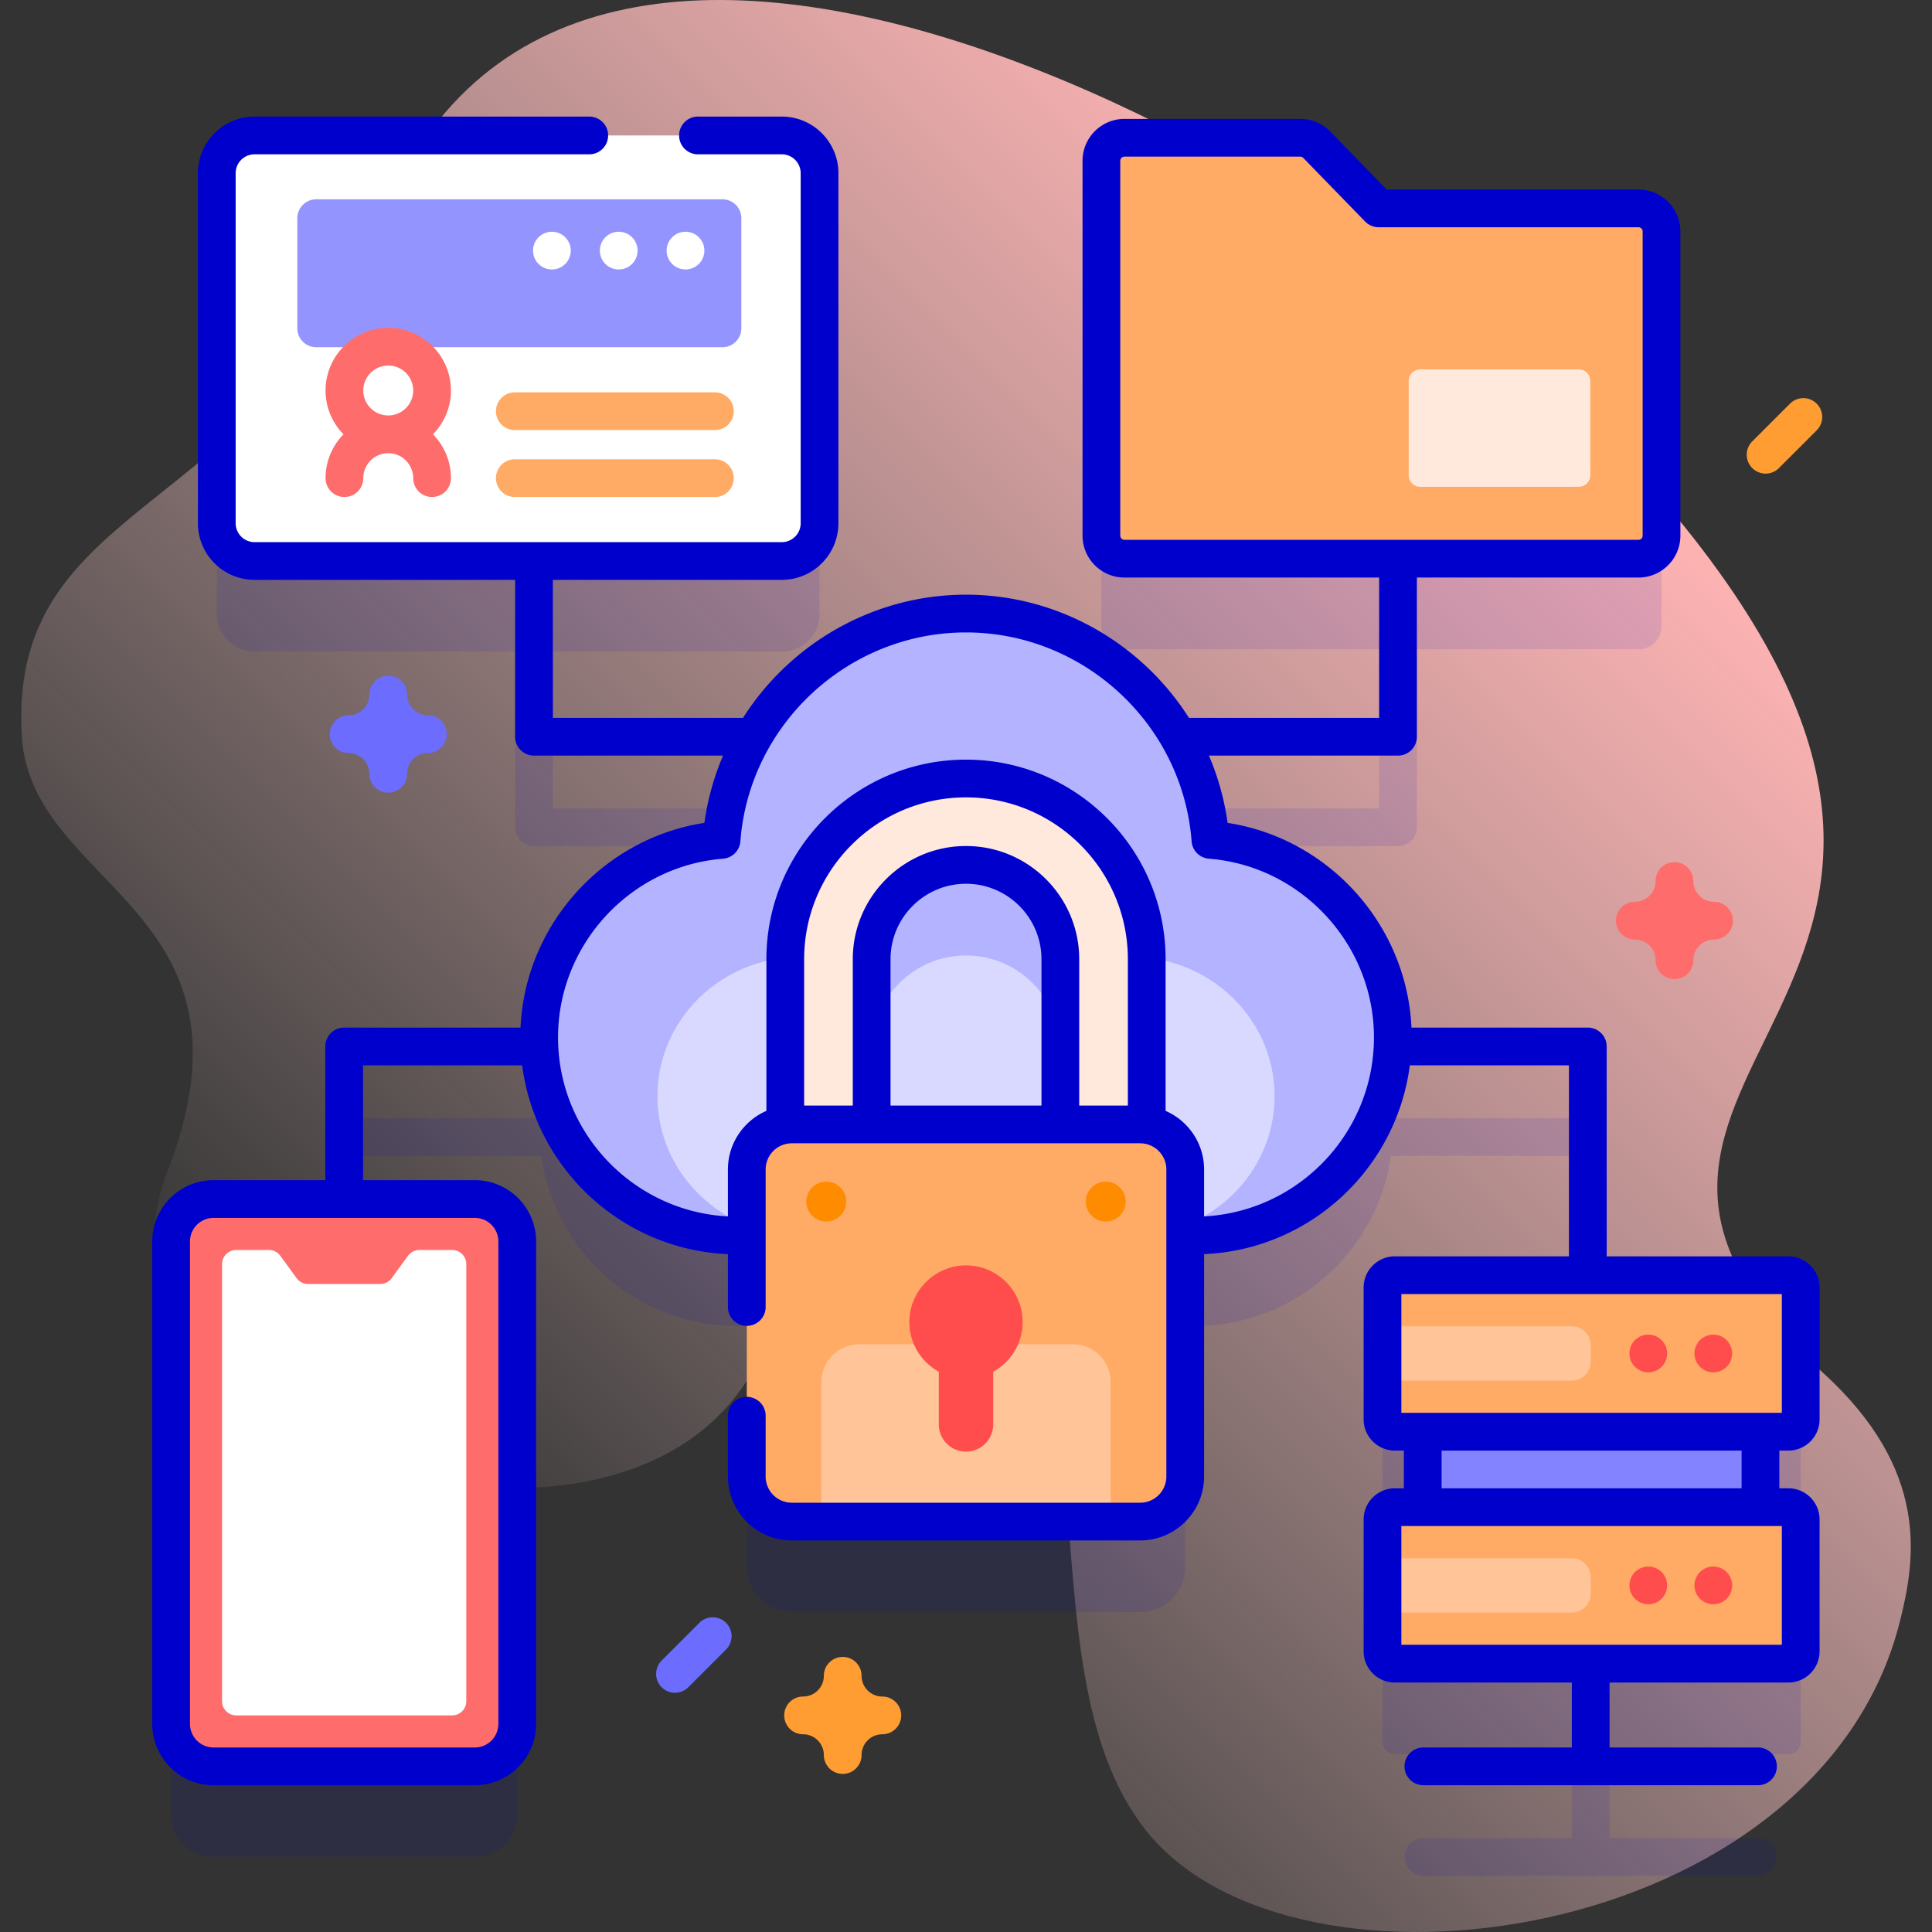<svg height="512" width="512" xmlns="http://www.w3.org/2000/svg"><rect width="100%" height="100%" fill="#333333" stroke="none"/><linearGradient id="a" gradientUnits="userSpaceOnUse" x1="121.203" x2="429.32" y1="428.199" y2="120.082"><stop offset="0" stop-color="#ffd9d9" stop-opacity="0"/><stop offset=".998" stop-color="#ffb3b3"/></linearGradient><path d="M503.537 429.527c4.085-16.359 7.969-39.879-20.435-65.738-88.894-80.93 73.072-98.069-44.585-233.643C366.788 47.492 153.564-73.047 101.32 58.012c-31.765 79.686-99.201 73.473-95.554 136.95 2.335 40.649 65.749 45.509 38.556 115.653-27.764 71.616 120.025 118.092 155.692 51.708 9.334-17.373 26.267-68.22 48.147-53.178 52.715 36.239 20.044 131.423 55.558 175.984 39.564 49.639 178.402 30.164 199.818-55.602z" fill="url(#a)"/><path d="M473.94 403.419a3.268 3.268 0 003.268-3.268v-34.938a3.268 3.268 0 00-3.268-3.268h-48.499a4.958 4.958 0 00.348-1.803v-58.814a5 5 0 00-5-5h-51.742c-1.279-26.407-22.076-47.685-48.277-49.748a64.513 64.513 0 00-5.834-22.335h55.551a5 5 0 005-5v-44.74c0-.893-.253-1.72-.664-2.446h59.383a6.107 6.107 0 006.113-6.113V85.338a6.107 6.107 0 00-6.113-6.113h-68.848L348.97 62.366a6.107 6.107 0 00-4.383-1.858h-46.592a6.116 6.116 0 00-6.113 6.113v99.326a6.112 6.112 0 006.113 6.113h68.155a4.951 4.951 0 00-.664 2.446v39.74H309.16C297.406 197.531 277.984 186.6 256 186.6s-41.406 10.931-53.16 27.645h-56.328v-39.74c0-.649-.133-1.265-.358-1.834h61.033c5.523 0 10-4.477 10-10V69.896c0-5.523-4.477-10-10-10H67.451c-5.523 0-10 4.477-10 10v92.775c0 5.523 4.477 10 10 10h69.42a4.972 4.972 0 00-.358 1.834v44.74a5 5 0 005 5h55.551a64.513 64.513 0 00-5.834 22.335c-26.201 2.063-46.998 23.341-48.277 49.748H91.211a5 5 0 00-5 5v39.021c0 .49.093.955.224 1.402H56.602c-6.217 0-11.257 5.04-11.257 11.257v127.839c0 6.218 5.039 11.257 11.257 11.257h69.218c6.217 0 11.257-5.039 11.257-11.257V353.008c0-6.217-5.039-11.257-11.257-11.257H95.987a4.93 4.93 0 00.224-1.402v-34.021h47.211c3.606 25.486 25.498 45.092 51.978 45.092h2.505v63.878c0 6.593 5.345 11.938 11.938 11.938h92.314c6.593 0 11.938-5.345 11.938-11.938V351.42h2.505c26.481 0 48.373-19.606 51.978-45.092h47.211v53.814c0 .638.131 1.242.348 1.803h-46.493a3.268 3.268 0 00-3.268 3.268v34.938a3.268 3.268 0 003.268 3.268h7.395v19.995h-7.395a3.268 3.268 0 00-3.268 3.268v34.938a3.268 3.268 0 003.268 3.268h46.943c-.009.125-.037.244-.037.371v21.846h-39.339c-2.762 0-5 2.238-5 5s2.238 5 5 5h88.677c2.762 0 5-2.238 5-5s-2.238-5-5-5H426.55v-21.846c0-.127-.028-.246-.037-.371h47.426a3.268 3.268 0 003.268-3.268v-34.938a3.268 3.268 0 00-3.268-3.268h-7.394v-19.995z" fill="#00c" opacity=".1"/><path d="M369.11 274.91c0 29-23.51 52.51-52.51 52.51H195.4c-29 0-52.51-23.51-52.51-52.51 0-27.59 21.29-50.2 48.34-52.33 2.54-33.55 30.57-59.98 64.77-59.98s62.23 26.43 64.77 59.98c27.05 2.13 48.34 24.74 48.34 52.33z" fill="#b3b3ff"/><path d="M299.814 327.424c20.968 0 37.965-16.533 37.965-36.927 0-19.406-15.393-35.304-34.949-36.801-1.84-23.592-22.103-42.178-46.83-42.178s-44.99 18.586-46.83 42.178c-19.556 1.496-34.949 17.395-34.949 36.801 0 20.394 16.998 36.927 37.965 36.927z" fill="#d9d9ff"/><path d="M303.89 278.21v49.21H281v-49.21c0-13.79-11.21-25-25-25s-25 11.21-25 25v49.21h-22.89v-49.21c0-26.41 21.48-47.9 47.89-47.9s47.89 21.49 47.89 47.9z" fill="#b3b3ff"/><path d="M440.319 61.338v80.609a6.107 6.107 0 01-6.113 6.113h-136.21a6.111 6.111 0 01-6.113-6.113V42.62a6.116 6.116 0 016.113-6.113h46.591c1.65 0 3.234.672 4.383 1.858l16.388 16.859h68.848a6.108 6.108 0 016.113 6.114z" fill="#ffab66"/><path d="M418.401 129.013h-42.02a3.056 3.056 0 01-3.056-3.056v-25.008a3.056 3.056 0 013.056-3.056h42.02a3.056 3.056 0 013.056 3.056v25.008a3.056 3.056 0 01-3.056 3.056z" fill="#ffe8dc"/><path d="M137.077 329.008v127.839c0 6.217-5.039 11.257-11.257 11.257H56.602c-6.217 0-11.257-5.039-11.257-11.257V329.008c0-6.217 5.039-11.257 11.257-11.257h69.218c6.217 0 11.257 5.039 11.257 11.257z" fill="#ff6c6c"/><path d="M123.572 335.008v115.839a3.756 3.756 0 01-3.752 3.752H62.602a3.754 3.754 0 01-3.752-3.752V335.008a3.754 3.754 0 013.752-3.752h8.653c1.197 0 2.323.574 3.028 1.542l4.33 5.932a3.761 3.761 0 003.032 1.542h19.129a3.748 3.748 0 003.028-1.542l4.33-5.932a3.761 3.761 0 013.032-1.542h8.656a3.756 3.756 0 013.752 3.752zm83.616-186.337H67.451c-5.523 0-10-4.477-10-10V45.896c0-5.523 4.477-10 10-10h139.737c5.523 0 10 4.477 10 10v92.775c0 5.523-4.477 10-10 10z" fill="#fff"/><path d="M191.461 92.013H83.795a5 5 0 01-5-5V57.821a5 5 0 015-5h107.666a5 5 0 015 5v29.192a5 5 0 01-5 5z" fill="#9494ff"/><path d="M189.461 113.976h-53.028a5 5 0 010-10h53.028a5 5 0 010 10zm0 17.739h-53.028a5 5 0 010-10h53.028a5 5 0 010 10z" fill="#ffab66"/><g fill="#fff"><circle cx="181.666" cy="66.413" r="5"/><circle cx="163.964" cy="66.413" r="5"/><circle cx="146.261" cy="66.413" r="5"/></g><path d="M119.503 103.488c0-9.161-7.453-16.613-16.613-16.613s-16.613 7.453-16.613 16.613c0 4.518 1.818 8.615 4.755 11.613-2.936 2.998-4.755 7.095-4.755 11.613a5 5 0 1010 0c0-3.646 2.967-6.613 6.613-6.613s6.613 2.967 6.613 6.613a5 5 0 1010 0c0-4.518-1.818-8.615-4.755-11.613 2.937-2.997 4.755-7.095 4.755-11.613zm-16.613-6.613c3.646 0 6.613 2.967 6.613 6.613s-2.967 6.613-6.613 6.613-6.613-2.967-6.613-6.613 2.966-6.613 6.613-6.613z" fill="#ff6c6c"/><path d="M377.039 370.493h89.506v38.174h-89.506z" fill="#8383ff"/><path d="M473.94 379.419H369.645a3.268 3.268 0 01-3.268-3.268v-34.938a3.268 3.268 0 013.268-3.268H473.94a3.268 3.268 0 013.268 3.268v34.938a3.27 3.27 0 01-3.268 3.268z" fill="#ffab66"/><path d="M366.377 351.487v14.391h50.173a5 5 0 005-5v-4.391a5 5 0 00-5-5z" fill="#ffc599"/><path d="M473.94 440.887H369.645a3.268 3.268 0 01-3.268-3.268v-34.938a3.268 3.268 0 013.268-3.268H473.94a3.268 3.268 0 013.268 3.268v34.938a3.27 3.27 0 01-3.268 3.268z" fill="#ffab66"/><path d="M366.377 412.955v14.391h50.173a5 5 0 005-5v-4.391a5 5 0 00-5-5z" fill="#ffc599"/><g fill="#ff4d4d"><circle cx="454.04" cy="420.15" r="5"/><circle cx="436.811" cy="420.15" r="5"/></g><g fill="#ff4d4d"><circle cx="454.04" cy="358.682" r="5"/><circle cx="436.811" cy="358.682" r="5"/></g><path d="M230.997 305.237v-51.028c0-13.786 11.216-25.002 25.002-25.002s25.002 11.216 25.002 25.002v51.028h22.892v-51.028c0-26.409-21.485-47.894-47.894-47.894s-47.894 21.485-47.894 47.894v51.028z" fill="#ffe8dc"/><path d="M302.157 403.235h-92.314c-6.593 0-11.938-5.345-11.938-11.938v-81.371c0-6.593 5.345-11.938 11.938-11.938h92.314c6.593 0 11.938 5.345 11.938 11.938v81.371c0 6.594-5.345 11.938-11.938 11.938z" fill="#ffab66"/><circle cx="218.971" cy="318.428" fill="#ff8b00" r="5.29"/><circle cx="293.027" cy="318.428" fill="#ff8b00" r="5.29"/><path d="M294.318 403.235h-76.637v-36.988c0-5.523 4.477-10 10-10h56.637c5.523 0 10 4.477 10 10z" fill="#ffc599"/><path d="M271.01 350.352c0-8.608-7.247-15.524-15.972-14.98-7.322.457-13.342 6.309-13.987 13.617-.551 6.241 2.723 11.776 7.739 14.529v13.965a7.211 7.211 0 0014.422 0v-13.965c4.646-2.552 7.798-7.49 7.798-13.166z" fill="#ff4d4d"/><path d="M223.327 470.1a5 5 0 01-5-5c0-3.032-2.468-5.5-5.5-5.5-2.762 0-5-2.238-5-5s2.238-5 5-5c3.032 0 5.5-2.468 5.5-5.5 0-2.762 2.238-5 5-5s5 2.238 5 5c0 3.032 2.468 5.5 5.5 5.5 2.762 0 5 2.238 5 5s-2.238 5-5 5a5.507 5.507 0 00-5.5 5.5 5 5 0 01-5 5z" fill="#ff9d33"/><path d="M102.89 210.069a5 5 0 01-5-5c0-3.032-2.468-5.5-5.5-5.5-2.762 0-5-2.238-5-5s2.238-5 5-5c3.032 0 5.5-2.468 5.5-5.5 0-2.762 2.238-5 5-5s5 2.238 5 5c0 3.032 2.468 5.5 5.5 5.5 2.762 0 5 2.238 5 5s-2.238 5-5 5a5.507 5.507 0 00-5.5 5.5 5 5 0 01-5 5z" fill="#6c6cff"/><path d="M443.748 259.489a5 5 0 01-5-5c0-3.032-2.468-5.5-5.5-5.5-2.762 0-5-2.238-5-5s2.238-5 5-5c3.032 0 5.5-2.468 5.5-5.5 0-2.762 2.238-5 5-5s5 2.238 5 5c0 3.032 2.468 5.5 5.5 5.5 2.762 0 5 2.238 5 5s-2.238 5-5 5a5.507 5.507 0 00-5.5 5.5 5 5 0 01-5 5z" fill="#ff6c6c"/><path d="M467.902 125.51a4.98 4.98 0 01-3.535-1.465 4.998 4.998 0 010-7.07l10-10a4.998 4.998 0 017.07 0 4.998 4.998 0 010 7.07l-10 10a4.982 4.982 0 01-3.535 1.465z" fill="#ff9d33"/><path d="M178.879 448.601a4.98 4.98 0 01-3.535-1.465 4.998 4.998 0 010-7.07l10-10a4.998 4.998 0 017.07 0 4.998 4.998 0 010 7.07l-10 10a4.986 4.986 0 01-3.535 1.465z" fill="#6c6cff"/><path d="M473.939 384.419c4.559 0 8.268-3.709 8.268-8.268v-34.938c0-4.559-3.709-8.268-8.268-8.268h-48.15v-55.617a5 5 0 00-5-5h-46.735c-1.235-27.271-21.9-50.14-48.732-54.252a68.992 68.992 0 00-4.943-17.831h50.108a5 5 0 005-5V153.06h58.719c6.128 0 11.113-4.985 11.113-11.113V61.338c0-6.128-4.985-11.113-11.113-11.113h-66.735l-14.909-15.337a11.159 11.159 0 00-7.974-3.38h-46.592c-6.127 0-11.112 4.985-11.112 11.112v99.326c0 6.128 4.985 11.113 11.112 11.113h67.491v37.186h-50.396c-12.495-19.635-34.474-32.644-59.092-32.644s-46.596 13.009-59.092 32.644h-50.396v-36.574h60.675c8.271 0 15-6.729 15-15V45.896c0-8.271-6.729-15-15-15H184.97c-2.762 0-5 2.238-5 5s2.238 5 5 5h22.216c2.757 0 5 2.243 5 5v92.774c0 2.757-2.243 5-5 5H67.451c-2.757 0-5-2.243-5-5V45.896c0-2.757 2.243-5 5-5h88.711c2.762 0 5-2.238 5-5s-2.238-5-5-5H67.451c-8.271 0-15 6.729-15 15v92.774c0 8.271 6.729 15 15 15h69.062v41.574a5 5 0 005 5h50.108a68.952 68.952 0 00-4.943 17.831c-26.832 4.112-47.497 26.981-48.732 54.252H91.211a5 5 0 00-5 5v35.423H56.603c-8.964 0-16.257 7.293-16.257 16.257v127.84c0 8.964 7.293 16.256 16.257 16.256h69.218c8.964 0 16.257-7.292 16.257-16.256v-127.84c0-8.964-7.293-16.257-16.257-16.257h-29.61v-30.423h42.169c3.547 27.412 26.454 48.83 54.525 50.033v14.011c0 2.762 2.238 5 5 5s5-2.238 5-5v-36.446a6.946 6.946 0 016.938-6.938h92.314a6.946 6.946 0 016.938 6.938v81.371a6.946 6.946 0 01-6.938 6.938h-92.314a6.946 6.946 0 01-6.938-6.938v-16.114c0-2.762-2.238-5-5-5s-5 2.238-5 5v16.114c0 9.34 7.598 16.938 16.938 16.938h92.314c9.34 0 16.938-7.598 16.938-16.938V332.36c28.071-1.204 50.978-22.621 54.525-50.033h42.169v50.617h-46.145c-4.559 0-8.268 3.709-8.268 8.268v34.938c0 4.559 3.709 8.268 8.268 8.268h2.395v9.995h-2.395c-4.559 0-8.268 3.709-8.268 8.268v34.938c0 4.559 3.709 8.268 8.268 8.268h46.906v17.217h-39.339c-2.762 0-5 2.238-5 5s2.238 5 5 5h88.677c2.762 0 5-2.238 5-5s-2.238-5-5-5H426.55v-17.217h47.389c4.559 0 8.268-3.709 8.268-8.268v-34.938c0-4.559-3.709-8.268-8.268-8.268h-2.395v-9.995h2.395zM296.884 141.946V42.62c0-.613.499-1.112 1.112-1.112h46.592c.295 0 .584.123.798.344l16.388 16.858a5 5 0 003.585 1.515h68.848c.624 0 1.113.489 1.113 1.113v80.608c0 .624-.489 1.113-1.113 1.113h-136.21a1.113 1.113 0 01-1.113-1.113zM132.077 329.008v127.84a6.264 6.264 0 01-6.257 6.256H56.603a6.264 6.264 0 01-6.257-6.256v-127.84a6.264 6.264 0 016.257-6.257h69.218a6.263 6.263 0 016.256 6.257zm166.818-36.019h-12.893v-38.78c0-16.544-13.459-30.003-30.002-30.003-16.544 0-30.003 13.459-30.003 30.003v38.78h-12.892v-38.78c0-23.652 19.242-42.895 42.895-42.895s42.895 19.242 42.895 42.895zm-22.893 0h-40.005v-38.78c0-11.029 8.974-20.003 20.003-20.003s20.002 8.974 20.002 20.003zm43.093 29.37v-12.432c0-6.946-4.205-12.921-10.2-15.532v-40.186c0-29.166-23.729-52.895-52.895-52.895s-52.895 23.729-52.895 52.895v40.186c-5.995 2.611-10.2 8.586-10.2 15.532v12.432c-25.044-1.301-45.02-22.084-45.02-47.447 0-24.621 19.21-45.418 43.733-47.348a5 5 0 004.593-4.606c2.355-31.041 28.617-55.356 59.788-55.356s57.433 24.315 59.788 55.356a5 5 0 004.593 4.606c24.523 1.93 43.733 22.727 43.733 47.348.001 25.362-19.974 46.146-45.018 47.447zm52.282 20.586h100.83v31.474h-100.83zm100.83 92.942h-100.83v-31.473h100.83zm-10.662-41.473h-79.506v-9.995h79.506z" fill="#00c"/></svg>